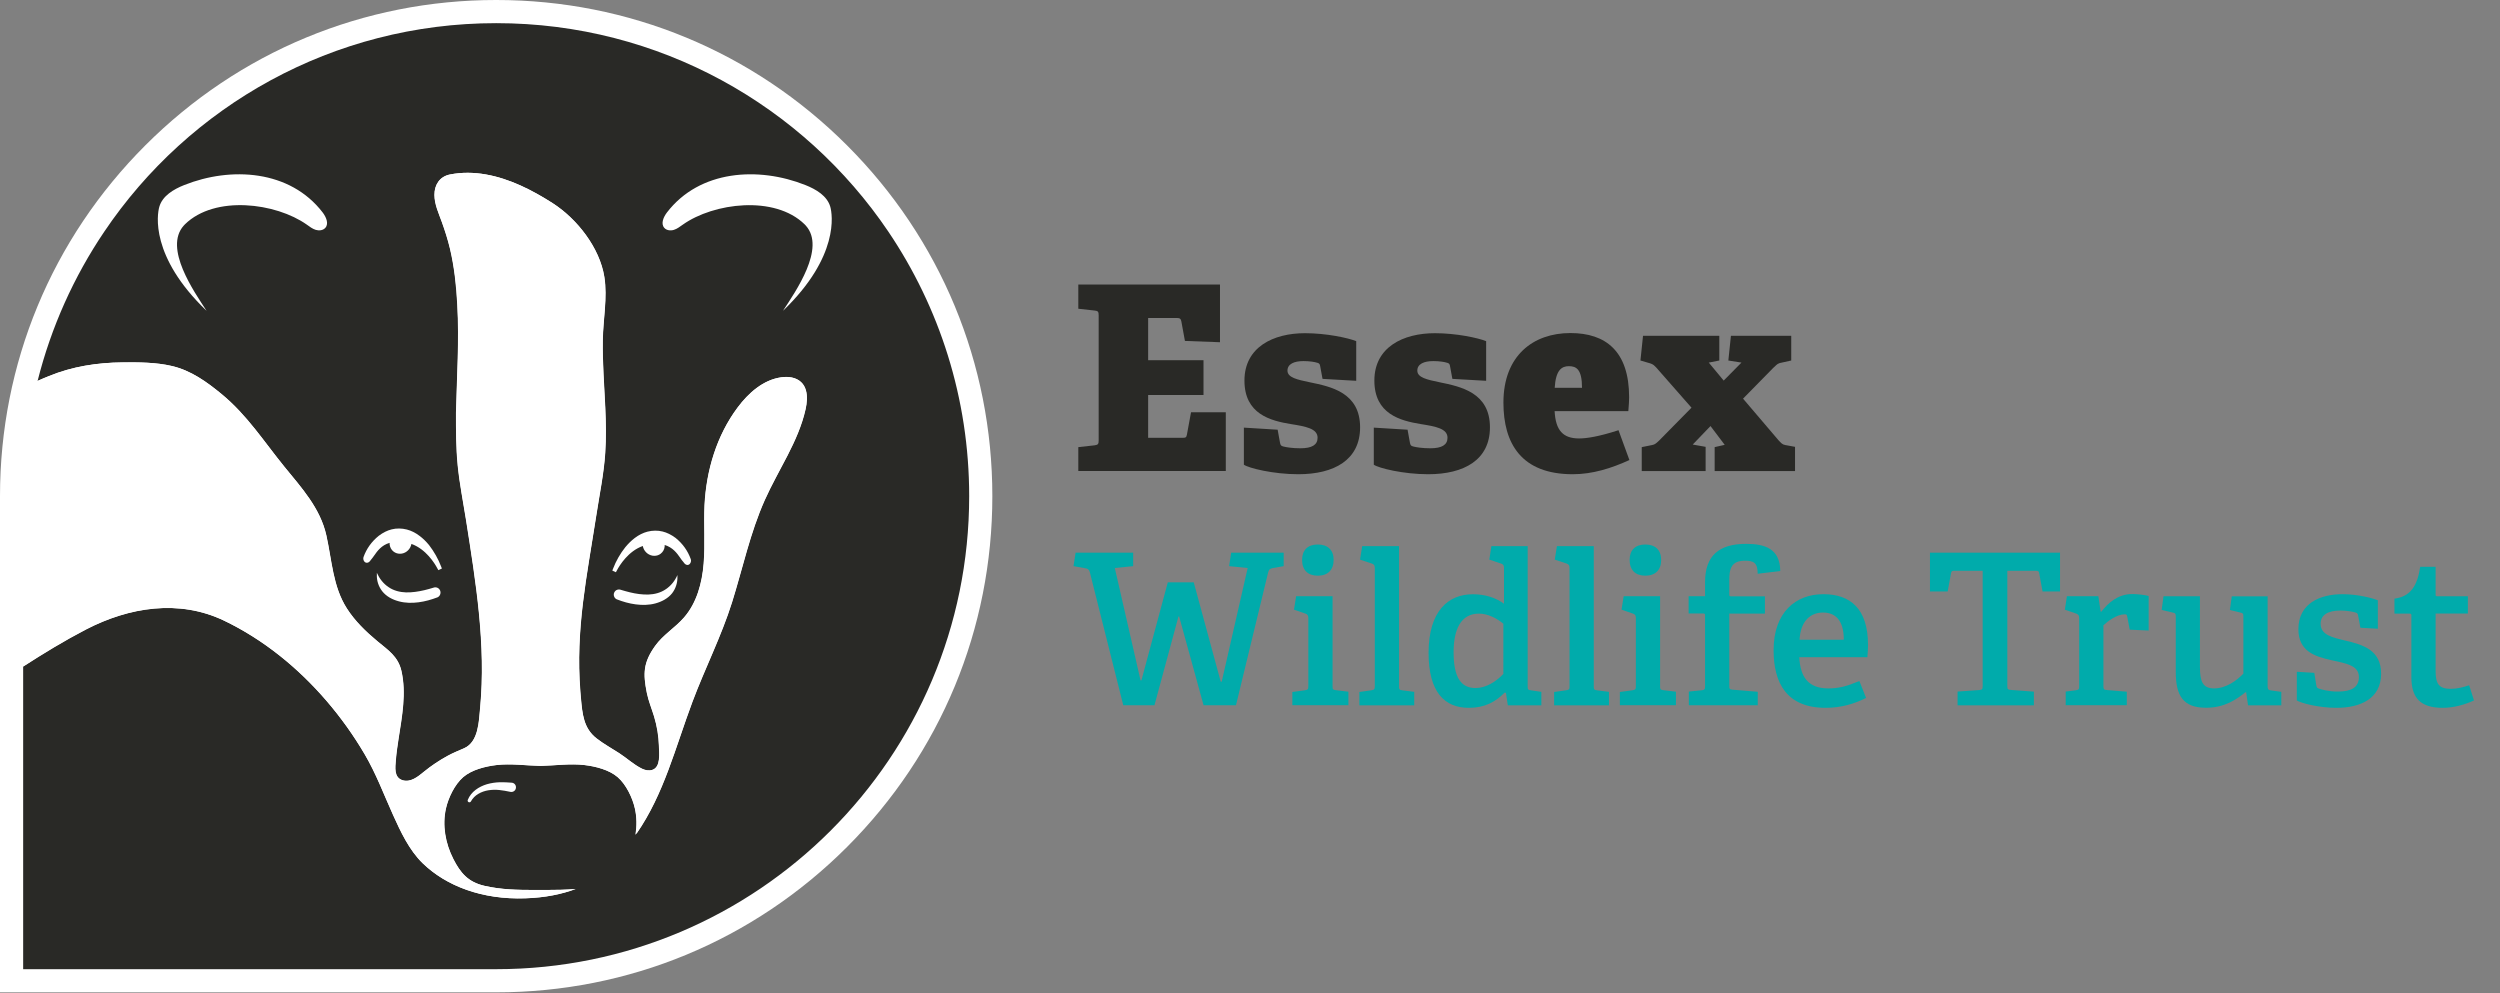 <?xml version="1.0" encoding="UTF-8"?> <!-- Generator: Adobe Illustrator 27.9.0, SVG Export Plug-In . SVG Version: 6.00 Build 0) --> <svg xmlns="http://www.w3.org/2000/svg" xmlns:xlink="http://www.w3.org/1999/xlink" version="1.1" id="Layer_1" x="0px" y="0px" viewBox="0 0 348.67 138.51" style="enable-background:new 0 0 348.67 138.51;" xml:space="preserve"><rect x="0" y="0" width="348.67" height="138.51" fill="#808080" stroke="none"/> <style type="text/css"> .st0{clip-path:url(#SVGID_00000145750458297980184580000004457326696463795640_);fill:#292926;} .st1{clip-path:url(#SVGID_00000145750458297980184580000004457326696463795640_);fill:#00ABAB;} .st2{clip-path:url(#SVGID_00000145750458297980184580000004457326696463795640_);fill:#FFFFFF;} </style> <g> <defs> <rect id="SVGID_1_" y="0" width="345.04" height="138.4"></rect> </defs> <clipPath id="SVGID_00000124870573714968683730000018123862711097082811_"> <use xlink:href="#SVGID_1_" style="overflow:visible;"></use> </clipPath> <path style="clip-path:url(#SVGID_00000124870573714968683730000018123862711097082811_);fill:#292926;" d="M150.39,65.7v-3.34 l2.26-0.25c0.5-0.07,0.58-0.18,0.58-0.72V44.03c0-0.54-0.07-0.68-0.58-0.72l-2.26-0.25v-3.38h19.76v8.05l-4.89-0.18l-0.5-2.73 c-0.07-0.36-0.22-0.47-0.61-0.47h-4.02v5.89h7.72v4.85h-7.72v5.97h4.82c0.4,0,0.5-0.04,0.58-0.4l0.58-3.16h4.85v8.19H150.39z"></path> <path style="clip-path:url(#SVGID_00000124870573714968683730000018123862711097082811_);fill:#292926;" d="M184.45,52.84 l-0.32-1.73c-0.04-0.29-0.11-0.43-0.36-0.5c-0.43-0.14-1.15-0.25-1.98-0.25c-1.29,0-2.23,0.4-2.23,1.33c0,0.97,1.37,1.26,3.09,1.62 c2.98,0.61,7.04,1.44,7.04,6.29c0,4.53-3.59,6.54-8.63,6.54c-3.49,0-6.93-0.86-7.58-1.33v-5.17l4.71,0.29l0.32,1.76 c0.07,0.4,0.14,0.5,0.47,0.58c0.39,0.11,1.29,0.25,2.37,0.25c1.62,0,2.41-0.47,2.41-1.47c0-1.29-1.69-1.58-3.7-1.9 c-2.88-0.47-6.5-1.4-6.5-6.07c0-4.67,4.02-6.61,8.44-6.61c2.98,0,6,0.65,7.15,1.11v5.53L184.45,52.84z"></path> <path style="clip-path:url(#SVGID_00000124870573714968683730000018123862711097082811_);fill:#292926;" d="M202.56,52.84 l-0.32-1.73c-0.04-0.29-0.11-0.43-0.36-0.5c-0.43-0.14-1.15-0.25-1.98-0.25c-1.29,0-2.23,0.4-2.23,1.33c0,0.97,1.36,1.26,3.09,1.62 c2.98,0.61,7.04,1.44,7.04,6.29c0,4.53-3.59,6.54-8.62,6.54c-3.49,0-6.93-0.86-7.58-1.33v-5.17l4.71,0.29l0.32,1.76 c0.07,0.4,0.14,0.5,0.47,0.58c0.39,0.11,1.29,0.25,2.37,0.25c1.62,0,2.41-0.47,2.41-1.47c0-1.29-1.69-1.58-3.7-1.9 c-2.88-0.47-6.5-1.4-6.5-6.07c0-4.67,4.02-6.61,8.44-6.61c2.98,0,6,0.65,7.15,1.11v5.53L202.56,52.84z"></path> <path style="clip-path:url(#SVGID_00000124870573714968683730000018123862711097082811_);fill:#292926;" d="M220.64,54.09 c0-2.59-0.79-3.02-1.83-3.02c-1.01,0-1.83,0.54-1.98,3.02H220.64z M227.25,64.16c-2.51,1.15-5.14,1.98-7.9,1.98 c-7.19,0-9.67-4.31-9.67-9.99c0-6.57,4.17-9.7,9.34-9.7c4.92,0,8.19,2.52,8.19,8.95c0,0.4-0.03,1.11-0.11,1.94h-10.28 c0.14,2.7,1.18,3.81,3.41,3.81c1.04,0,2.73-0.25,5.5-1.15L227.25,64.16z"></path> <path style="clip-path:url(#SVGID_00000124870573714968683730000018123862711097082811_);fill:#292926;" d="M239.14,65.7v-3.34 l1.4-0.32l-1.98-2.62L236.08,62l1.8,0.32v3.38h-8.91v-3.34l1.44-0.29c0.43-0.07,0.61-0.29,0.97-0.61l4.53-4.6l-4.89-5.57 c-0.32-0.32-0.43-0.47-0.86-0.61l-1.37-0.4l0.36-3.45h10.64v3.45l-1.47,0.29l2.08,2.51l2.48-2.51l-1.83-0.29l0.36-3.45h8.41v3.45 l-1.62,0.36c-0.43,0.14-0.54,0.39-0.9,0.68l-4.2,4.28l4.96,5.82c0.36,0.36,0.5,0.58,0.93,0.65l1.36,0.25v3.38H239.14z"></path> <path style="clip-path:url(#SVGID_00000124870573714968683730000018123862711097082811_);fill:#00ABAB;" d="M167.86,98.36 l-3.41-12.38h-0.09l-3.35,12.38h-4.35l-4.67-18.58c-0.12-0.35-0.26-0.47-0.65-0.53l-1.62-0.29l0.29-1.88h8.03v1.88l-2.56,0.26 l3.59,15.67h0.12l3.68-13.67h3.62l3.76,13.85h0.14l3.62-15.85l-2.59-0.26l0.29-1.88h7.32v1.88l-1.47,0.26 c-0.41,0.09-0.56,0.15-0.68,0.56l-4.5,18.58H167.86z"></path> <path style="clip-path:url(#SVGID_00000124870573714968683730000018123862711097082811_);fill:#00ABAB;" d="M183.8,80.29 c-1.41,0-2.2-0.79-2.2-2.2c0-1.38,0.79-2.15,2.2-2.15c1.38,0,2.2,0.77,2.2,2.15C186,79.49,185.18,80.29,183.8,80.29 M180.24,98.36 v-1.85l1.76-0.24c0.41-0.06,0.47-0.15,0.47-0.59v-9.47c0-0.32-0.09-0.53-0.38-0.62l-1.62-0.56l0.3-1.88h5.08v12.52 c0,0.47,0.03,0.53,0.47,0.59l1.74,0.21v1.88H180.24z"></path> <path style="clip-path:url(#SVGID_00000124870573714968683730000018123862711097082811_);fill:#00ABAB;" d="M189.59,98.36v-1.85 l1.68-0.24c0.41-0.06,0.47-0.15,0.47-0.59V79.23c0-0.32-0.09-0.53-0.38-0.62l-1.68-0.56l0.3-1.88h5.14v19.52 c0,0.47,0.03,0.53,0.47,0.59l1.65,0.21v1.88H189.59z"></path> <path style="clip-path:url(#SVGID_00000124870573714968683730000018123862711097082811_);fill:#00ABAB;" d="M209.67,86.99 c-0.85-0.71-2.12-1.41-3.41-1.41c-2.53,0-3.53,2.23-3.53,5.38c0,3.62,1.09,5,3.06,5c1.44,0,2.85-0.88,3.88-1.97V86.99z M210.29,98.36l-0.26-1.73l-0.18-0.03c-1.29,1.29-2.76,2.12-5,2.12c-3.38,0-5.61-2.18-5.61-7.67c0-5.85,2.76-8.17,6.17-8.17 c1.76,0,3.24,0.5,4.35,1.32v-5c0-0.29-0.09-0.5-0.38-0.59l-1.67-0.56l0.29-1.88h5.06v19.52c0,0.47,0.03,0.53,0.47,0.59l1.44,0.21 v1.88H210.29z"></path> <path style="clip-path:url(#SVGID_00000124870573714968683730000018123862711097082811_);fill:#00ABAB;" d="M216.75,98.36v-1.85 l1.68-0.24c0.41-0.06,0.47-0.15,0.47-0.59V79.23c0-0.32-0.09-0.53-0.38-0.62l-1.68-0.56l0.3-1.88h5.14v19.52 c0,0.47,0.03,0.53,0.47,0.59l1.65,0.21v1.88H216.75z"></path> <path style="clip-path:url(#SVGID_00000124870573714968683730000018123862711097082811_);fill:#00ABAB;" d="M229.48,80.29 c-1.41,0-2.2-0.79-2.2-2.2c0-1.38,0.79-2.15,2.2-2.15c1.38,0,2.2,0.77,2.2,2.15C231.69,79.49,230.86,80.29,229.48,80.29 M225.92,98.36v-1.85l1.76-0.24c0.41-0.06,0.47-0.15,0.47-0.59v-9.47c0-0.32-0.09-0.53-0.38-0.62l-1.62-0.56l0.3-1.88h5.08v12.52 c0,0.47,0.03,0.53,0.47,0.59l1.74,0.21v1.88H225.92z"></path> <path style="clip-path:url(#SVGID_00000124870573714968683730000018123862711097082811_);fill:#00ABAB;" d="M235.54,98.36v-1.91 l1.79-0.18c0.41-0.03,0.47-0.15,0.47-0.59v-9.82c0-0.18,0-0.3-0.23-0.3h-2.06v-2.41h2.29V81.2c0-3.68,1.91-5.35,5.73-5.35 c2.53,0,4.73,0.62,4.76,3.79l-3.15,0.38c0-1.53-0.56-1.82-1.76-1.82c-1.88,0-2.2,1.06-2.2,2.7v1.97c0,0.21,0,0.3,0.24,0.3h4.73 v2.41h-4.97V95.6c0,0.47,0.03,0.56,0.47,0.59l3.5,0.29v1.88H235.54z"></path> <path style="clip-path:url(#SVGID_00000124870573714968683730000018123862711097082811_);fill:#00ABAB;" d="M257.15,89.22 c0-2.88-1.32-3.79-2.91-3.79c-1.68,0-3.12,1.12-3.26,3.79H257.15z M260.26,97.34c-1.62,0.82-3.5,1.38-5.64,1.38 c-5.47,0-7.26-3.5-7.26-8.03c0-5.32,3.09-7.82,6.94-7.82c3.71,0,6.23,1.97,6.23,7.09c0,0.38-0.03,1.15-0.09,1.7h-9.5 c0.15,2.73,1.21,4.35,4.06,4.35c1.44,0,2.56-0.29,4.32-1.03L260.26,97.34z"></path> <path style="clip-path:url(#SVGID_00000124870573714968683730000018123862711097082811_);fill:#00ABAB;" d="M273.02,98.36v-1.91 l3.03-0.21c0.41-0.03,0.47-0.15,0.47-0.59V79.61h-3.94c-0.32,0-0.41,0.03-0.47,0.32l-0.47,2.56h-2.47v-5.41h18.14v5.41h-2.44 l-0.47-2.56c-0.06-0.29-0.15-0.32-0.47-0.32h-3.97v16.05c0,0.41,0.03,0.53,0.47,0.56l3.23,0.24v1.91H273.02z"></path> <path style="clip-path:url(#SVGID_00000124870573714968683730000018123862711097082811_);fill:#00ABAB;" d="M288.1,98.36v-1.91 l1.41-0.18c0.41-0.06,0.47-0.15,0.47-0.59v-9.47c0-0.32-0.09-0.5-0.38-0.62l-1.62-0.56l0.29-1.88h4.38l0.32,2.14l0.09,0.03 c0.97-1.26,2.35-2.47,4.32-2.47c0.68,0,1.76,0.12,2.29,0.27v4.82l-2.64-0.12l-0.35-1.82c-0.03-0.26-0.09-0.32-0.35-0.32 c-1.12,0-2.38,0.97-2.97,1.53v8.44c0,0.47,0.06,0.56,0.5,0.59l2.76,0.23v1.88H288.1z"></path> <path style="clip-path:url(#SVGID_00000124870573714968683730000018123862711097082811_);fill:#00ABAB;" d="M313.53,98.36 l-0.26-1.79l-0.09-0.03c-1.29,1.03-2.94,2.17-5.5,2.17c-3.17,0-4.23-1.62-4.23-5v-7.64c0-0.47-0.03-0.56-0.47-0.65l-1.5-0.35 l0.26-1.91h5.08v9.82c0,1.97,0.32,3.03,1.97,3.03c1.71,0,3.18-1.12,4.09-2.06v-7.88c0-0.47-0.03-0.56-0.47-0.65L311,85.08 l0.26-1.91h5v12.52c0,0.38,0.06,0.53,0.38,0.59l1.53,0.21v1.88H313.53z"></path> <path style="clip-path:url(#SVGID_00000124870573714968683730000018123862711097082811_);fill:#00ABAB;" d="M329.2,87.55l-0.32-1.7 c-0.03-0.21-0.09-0.33-0.32-0.41c-0.38-0.12-1.21-0.29-2.12-0.29c-1.88,0-2.79,0.68-2.79,1.85c0,1.56,1.65,1.91,3.5,2.35 c2.32,0.56,4.94,1.26,4.94,4.61c0,3.47-2.88,4.76-6.23,4.76c-2.53,0-5-0.68-5.53-1.03v-4l2.44,0.15l0.29,1.79 c0.06,0.23,0.09,0.32,0.35,0.41c0.38,0.12,1.32,0.41,2.64,0.41c1.82,0,2.94-0.53,2.94-2.03c0-1.65-1.88-1.91-3.85-2.35 c-2.23-0.5-4.59-1.2-4.59-4.32c0-3.56,2.97-4.88,6.14-4.88c2.18,0,4.23,0.56,4.94,0.85v3.97L329.2,87.55z"></path> <path style="clip-path:url(#SVGID_00000124870573714968683730000018123862711097082811_);fill:#00ABAB;" d="M345.04,97.69 c-1.21,0.56-2.79,1.03-4.35,1.03c-3.09,0-4.38-1.35-4.38-4.26v-8.58c0-0.18,0-0.3-0.24-0.3h-2.12v-2.09 c2.29-0.29,3.2-1.85,3.59-4.44h2.15v3.82c0,0.21,0,0.29,0.24,0.29h4.26v2.41h-4.5v8c0,1.82,0.47,2.5,2.12,2.5 c0.88,0,1.79-0.24,2.56-0.5L345.04,97.69z"></path> <path style="clip-path:url(#SVGID_00000124870573714968683730000018123862711097082811_);fill:#FFFFFF;" d="M69.2,0 c18.48,0,35.86,7.2,48.93,20.27C131.2,33.34,138.4,50.72,138.4,69.2c0,18.49-7.2,35.86-20.27,48.93 C105.06,131.2,87.68,138.4,69.2,138.4H0V69.2c0-18.48,7.2-35.86,20.27-48.93C33.34,7.2,50.72,0,69.2,0"></path> <path style="clip-path:url(#SVGID_00000124870573714968683730000018123862711097082811_);fill:#292926;" d="M135.17,69.2 c0,36.43-29.53,65.97-65.97,65.97H3.23v-42.2h0.01c2.84-1.83,5.74-3.6,8.74-5.16c6.03-3.13,12.99-4.26,19.29-1.24 c5.49,2.63,10.32,6.57,14.28,11.18c1.99,2.32,3.77,4.81,5.32,7.44c1.6,2.73,2.66,5.59,3.96,8.47c1.06,2.34,2.27,4.93,4.13,6.74 c3.28,3.18,8.29,5.1,14.31,4.89c2.81-0.09,5.13-0.59,7.03-1.3c-1.36,0.12-2.73,0.14-4.15,0.14H74.6c-2.41,0-4.69-0.04-7.03-0.58 c-2.29-0.53-3.35-1.82-4.33-3.74c-1.11-2.18-1.57-4.7-1.03-7.07c0.33-1.46,1.21-3.32,2.4-4.35c1.19-1.03,3.08-1.5,4.67-1.69 c1.96-0.23,4.02,0.07,6.03,0.12h0.16c2.01-0.05,4.07-0.35,6.03-0.12c1.58,0.19,3.47,0.67,4.66,1.69c1.19,1.03,2.07,2.89,2.4,4.35 c0.28,1.22,0.29,2.47,0.09,3.7c0.1-0.21,0.14-0.28,0.14-0.18c3.83-5.52,5.4-11.99,7.8-18.39c1.74-4.64,4.04-9.16,5.52-13.87 c1.49-4.76,2.53-9.7,4.57-14.27c1.89-4.23,4.67-8.12,5.68-12.64c0.19-0.86,0.28-1.83,0.05-2.66c-0.12-0.43-0.33-0.83-0.67-1.14 c-0.71-0.68-1.79-0.81-2.77-0.67c-2.5,0.35-4.56,2.18-6.07,4.2c-2.92,3.9-4.38,8.78-4.62,13.65c-0.13,2.71,0.1,5.43-0.12,8.13 c-0.22,2.7-0.96,5.47-2.74,7.52c-1.24,1.43-2.95,2.43-4.04,3.98c-1.65,2.32-1.69,3.83-1.15,6.52c0.23,1.15,0.68,2.21,1.02,3.33 c0.4,1.33,0.63,2.71,0.67,4.09c0.03,1,0.29,2.95-0.94,3.34c-0.47,0.15-0.99,0.05-1.43-0.17c-1.17-0.58-2.08-1.45-3.17-2.16 c-1.06-0.69-2.17-1.29-3.17-2.07c-1.83-1.42-1.98-3.44-2.18-5.62c-0.03-0.31-0.06-0.62-0.08-0.93c-0.68-8.73,0.9-15.98,2.23-24.57 c0.44-2.87,1.05-5.78,1.24-8.67c0.14-2.1,0.1-4.2,0.01-6.3c-0.14-3.14-0.4-6.28-0.35-9.42c0.04-2.91,0.67-5.95,0.22-8.84 c-0.65-4.09-3.81-8.11-7.22-10.3c-1.44-0.92-2.93-1.77-4.49-2.47c-3.06-1.37-6.49-2.19-9.83-1.52c-1.4,0.28-2.16,1.42-2.15,2.85 c0.01,1.33,0.59,2.54,1.03,3.77c0.44,1.22,0.83,2.46,1.14,3.73c0.61,2.56,0.89,5.18,1.02,7.8c0.28,5.04-0.06,10.02-0.18,15.06 c0,2.48,0,4.93,0.24,7.41c0.25,2.51,0.75,5.03,1.15,7.52c1.37,8.73,2.81,17.43,1.97,26.3c-0.18,1.88-0.23,4.7-2.24,5.58 c-0.78,0.34-1.55,0.65-2.3,1.06c-1.17,0.64-2.28,1.38-3.31,2.23c-0.79,0.65-1.85,1.53-2.98,1.17c-1.23-0.39-1.01-1.81-0.93-2.82 c0.08-1,0.23-1.99,0.38-2.98c0.48-3.08,1.11-6.37,0.39-9.47c-0.47-2.01-1.86-2.88-3.35-4.12c-1.6-1.33-3.13-2.81-4.26-4.58 c-1.95-3.06-2.08-6.71-2.85-10.16c-0.85-3.82-3.45-6.64-5.87-9.61c-2.87-3.53-5.18-7.18-8.75-10.12c-2.06-1.7-4.25-3.27-6.9-3.9 c-2.26-0.53-4.61-0.53-6.92-0.51c-3.5,0.03-7,0.57-10.25,1.91c-0.49,0.21-1.09,0.44-1.6,0.68c1.89-7.52,5.07-14.56,9.29-20.81 C26.35,14.77,46.43,3.23,69.2,3.23c22.77,0,42.85,11.54,54.7,29.08C131.01,42.85,135.17,55.54,135.17,69.2"></path> <path style="clip-path:url(#SVGID_00000124870573714968683730000018123862711097082811_);fill:#FFFFFF;" d="M112.33,57.08 c-1.01,4.52-3.79,8.42-5.68,12.64c-2.05,4.57-3.08,9.51-4.57,14.27c-1.48,4.71-3.78,9.23-5.52,13.87 c-2.39,6.4-3.97,12.87-7.8,18.39c0-0.11-0.04-0.03-0.14,0.18c0.2-1.23,0.19-2.48-0.09-3.7c-0.33-1.46-1.21-3.32-2.4-4.35 c-1.19-1.03-3.08-1.51-4.66-1.69c-1.96-0.23-4.02,0.07-6.03,0.12h-0.16c-2.01-0.05-4.07-0.35-6.03-0.12 c-1.59,0.19-3.47,0.66-4.67,1.69c-1.19,1.03-2.07,2.89-2.4,4.35c-0.54,2.37-0.08,4.89,1.03,7.07c0.98,1.92,2.04,3.21,4.33,3.74 c2.35,0.54,4.62,0.58,7.03,0.58h1.55c1.42,0,2.79-0.02,4.15-0.14c-1.9,0.71-4.22,1.21-7.03,1.3c-6.03,0.2-11.03-1.72-14.31-4.9 c-1.87-1.81-3.08-4.4-4.13-6.74c-1.3-2.88-2.35-5.74-3.96-8.47c-1.54-2.63-3.33-5.13-5.32-7.44c-3.96-4.6-8.79-8.54-14.28-11.18 c-6.3-3.02-13.26-1.88-19.29,1.24c-3,1.56-5.9,3.32-8.74,5.16H3.23L3.24,69.2c0-5.54,0.68-10.93,1.97-16.07 c0.51-0.25,1.11-0.48,1.6-0.68c3.25-1.34,6.75-1.88,10.25-1.91c2.31-0.02,4.66-0.02,6.92,0.51c2.65,0.62,4.83,2.2,6.9,3.9 c3.57,2.94,5.89,6.6,8.75,10.12c2.42,2.97,5.02,5.79,5.87,9.61c0.77,3.45,0.9,7.1,2.85,10.16c1.12,1.77,2.66,3.25,4.26,4.58 c1.49,1.24,2.88,2.11,3.35,4.12c0.72,3.1,0.09,6.39-0.39,9.47c-0.15,0.99-0.3,1.98-0.38,2.98c-0.08,1.01-0.3,2.43,0.93,2.82 c1.13,0.36,2.19-0.52,2.98-1.17c1.03-0.84,2.14-1.58,3.31-2.22c0.75-0.41,1.52-0.72,2.3-1.06c2.01-0.87,2.06-3.7,2.24-5.58 c0.84-8.87-0.6-17.57-1.97-26.3c-0.39-2.5-0.9-5.01-1.15-7.52c-0.25-2.48-0.24-4.92-0.24-7.41c0.12-5.04,0.46-10.02,0.18-15.06 c-0.14-2.62-0.42-5.25-1.02-7.8c-0.3-1.27-0.7-2.51-1.14-3.73c-0.44-1.23-1.02-2.43-1.03-3.77c-0.01-1.43,0.75-2.57,2.15-2.85 c3.35-0.67,6.77,0.14,9.83,1.52c1.56,0.7,3.05,1.55,4.49,2.47c3.41,2.19,6.57,6.21,7.22,10.3c0.46,2.89-0.17,5.94-0.22,8.84 c-0.05,3.15,0.21,6.28,0.35,9.42c0.09,2.1,0.13,4.2-0.01,6.3c-0.19,2.89-0.8,5.81-1.24,8.67c-1.32,8.6-2.91,15.84-2.23,24.57 c0.03,0.31,0.05,0.62,0.08,0.93c0.21,2.18,0.36,4.2,2.18,5.62c1,0.78,2.11,1.38,3.17,2.07c1.09,0.71,1.99,1.58,3.17,2.16 c0.44,0.21,0.96,0.32,1.43,0.17c1.23-0.39,0.97-2.34,0.94-3.34c-0.04-1.39-0.27-2.77-0.67-4.1c-0.34-1.12-0.79-2.17-1.02-3.32 c-0.53-2.69-0.5-4.2,1.15-6.52c1.1-1.55,2.8-2.55,4.04-3.98c1.78-2.04,2.52-4.81,2.74-7.52c0.22-2.7,0-5.42,0.12-8.13 c0.24-4.87,1.7-9.74,4.62-13.64c1.51-2.03,3.57-3.85,6.07-4.2c0.97-0.14,2.05-0.01,2.77,0.67c0.33,0.32,0.54,0.71,0.67,1.14 C112.62,55.25,112.53,56.21,112.33,57.08"></path> <path style="clip-path:url(#SVGID_00000124870573714968683730000018123862711097082811_);fill:#FFFFFF;" d="M45.38,31.77 c-0.32,0.37-0.88,0.43-1.34,0.29c-0.46-0.14-0.86-0.45-1.25-0.73c-4.31-3.05-12.81-4.14-16.99-0.05c-0.06,0.06-0.12,0.13-0.18,0.19 c-2.8,3.14,1.42,9.16,3.19,11.88c-7.9-7.58-6.89-13.47-6.59-14.51c0.44-1.53,1.99-2.44,3.47-3.03c6.52-2.6,14.75-2.12,19.31,3.82 C45.48,30.26,45.89,31.18,45.38,31.77"></path> <path style="clip-path:url(#SVGID_00000124870573714968683730000018123862711097082811_);fill:#FFFFFF;" d="M61.04,83.3 c-0.9,0.34-1.74,0.58-2.66,0.7c-0.9,0.12-1.85,0.11-2.74-0.13c-0.89-0.23-1.76-0.68-2.34-1.42c-0.52-0.67-0.78-1.5-0.74-2.32 c0-0.08-0.01-0.16,0-0.24c0.36,0.81,0.92,1.53,1.64,2c0.71,0.49,1.57,0.7,2.42,0.73c0.86,0.02,1.72-0.11,2.57-0.31 c0.42-0.1,0.85-0.22,1.27-0.35c0.11-0.05,0.35-0.07,0.51,0c0.17,0.06,0.32,0.2,0.4,0.37C61.54,82.69,61.38,83.13,61.04,83.3"></path> <path style="clip-path:url(#SVGID_00000124870573714968683730000018123862711097082811_);fill:#FFFFFF;" d="M61.53,79.03l0.1,0.26 l-0.5,0.23l-0.15-0.28c-0.36-0.68-1.58-2.66-3.6-3.38c-0.12,0.67-0.65,1.23-1.34,1.35c-0.09,0.02-0.18,0.02-0.26,0.02 c-0.32,0-0.63-0.1-0.89-0.3c-0.31-0.24-0.51-0.6-0.55-1.01c-0.01-0.07,0-0.14,0-0.21c-1.13,0.33-1.71,1.13-2.16,1.78 c-0.16,0.23-0.3,0.42-0.44,0.58c-0.02,0.02-0.04,0.05-0.06,0.08c-0.07,0.1-0.17,0.23-0.33,0.3c-0.17,0.07-0.36,0.04-0.49-0.08 c-0.19-0.18-0.23-0.49-0.16-0.68c0.42-1.17,1.13-2.16,2.12-2.96c0.61-0.46,1.2-0.75,1.81-0.9c0.66-0.17,1.4-0.16,2.11,0.02 c0.62,0.16,1.22,0.46,1.78,0.89c0.46,0.34,0.89,0.76,1.32,1.28C60.53,76.92,61.11,77.93,61.53,79.03"></path> <path style="clip-path:url(#SVGID_00000124870573714968683730000018123862711097082811_);fill:#FFFFFF;" d="M71.27,110.45 c-0.03,0-0.05,0-0.08-0.01h0c-0.54-0.11-1.05-0.21-1.56-0.26c-0.5-0.05-1.02-0.04-1.52,0.04c-0.49,0.08-0.97,0.24-1.4,0.5 c-0.43,0.25-0.79,0.61-1.03,1.05l0,0c-0.06,0.12-0.21,0.16-0.33,0.1c-0.11-0.06-0.16-0.19-0.11-0.31c0.22-0.56,0.62-1.04,1.09-1.4 c0.47-0.36,1.02-0.62,1.59-0.79c0.57-0.16,1.15-0.25,1.74-0.27c0.59-0.02,1.15,0.02,1.7,0.06c0.36,0.02,0.63,0.33,0.6,0.69 C71.94,110.21,71.63,110.48,71.27,110.45"></path> <path style="clip-path:url(#SVGID_00000124870573714968683730000018123862711097082811_);fill:#FFFFFF;" d="M94.48,80.42 c0.03,0.82-0.23,1.65-0.74,2.32c-0.58,0.73-1.45,1.18-2.34,1.42c-0.89,0.24-1.84,0.25-2.74,0.13c-0.92-0.12-1.76-0.36-2.66-0.71 c-0.34-0.16-0.5-0.61-0.33-0.95c0.08-0.17,0.22-0.31,0.4-0.37c0.16-0.07,0.4-0.05,0.51,0c0.42,0.13,0.84,0.24,1.27,0.35 c0.85,0.21,1.72,0.33,2.57,0.31c0.85-0.03,1.71-0.24,2.42-0.73c0.72-0.47,1.29-1.18,1.64-1.99l0,0v0.02 C94.49,80.28,94.48,80.35,94.48,80.42"></path> <path style="clip-path:url(#SVGID_00000124870573714968683730000018123862711097082811_);fill:#FFFFFF;" d="M96.18,78.67 c-0.13,0.13-0.32,0.16-0.49,0.08c-0.16-0.07-0.26-0.2-0.33-0.3c-0.02-0.03-0.04-0.06-0.06-0.08c-0.15-0.15-0.28-0.35-0.44-0.58 c-0.45-0.65-1.04-1.45-2.16-1.78c0,0.07,0.01,0.14,0,0.21c-0.04,0.41-0.24,0.76-0.55,1c-0.25,0.2-0.56,0.3-0.89,0.3 c-0.09,0-0.17-0.01-0.26-0.02c-0.69-0.12-1.23-0.68-1.35-1.35c-2.02,0.71-3.24,2.7-3.6,3.38l-0.15,0.28l-0.5-0.23l0.1-0.26 c0.42-1.1,1-2.11,1.71-3c0.43-0.52,0.86-0.94,1.31-1.28c0.56-0.43,1.17-0.73,1.78-0.89c0.7-0.18,1.45-0.19,2.11-0.02 c0.61,0.15,1.2,0.44,1.81,0.89c0.99,0.8,1.7,1.79,2.12,2.96C96.42,78.17,96.37,78.49,96.18,78.67"></path> <path style="clip-path:url(#SVGID_00000124870573714968683730000018123862711097082811_);fill:#FFFFFF;" d="M109.2,43.35 c1.77-2.72,6-8.74,3.19-11.88c-0.06-0.06-0.12-0.13-0.18-0.19c-4.18-4.08-12.68-3-16.98,0.05c-0.4,0.28-0.79,0.59-1.25,0.73 c-0.46,0.14-1.03,0.08-1.34-0.29c-0.51-0.59-0.1-1.51,0.38-2.14c4.56-5.94,12.78-6.42,19.31-3.82c1.48,0.59,3.03,1.5,3.47,3.03 C116.09,29.87,117.1,35.76,109.2,43.35"></path> </g> </svg> 
